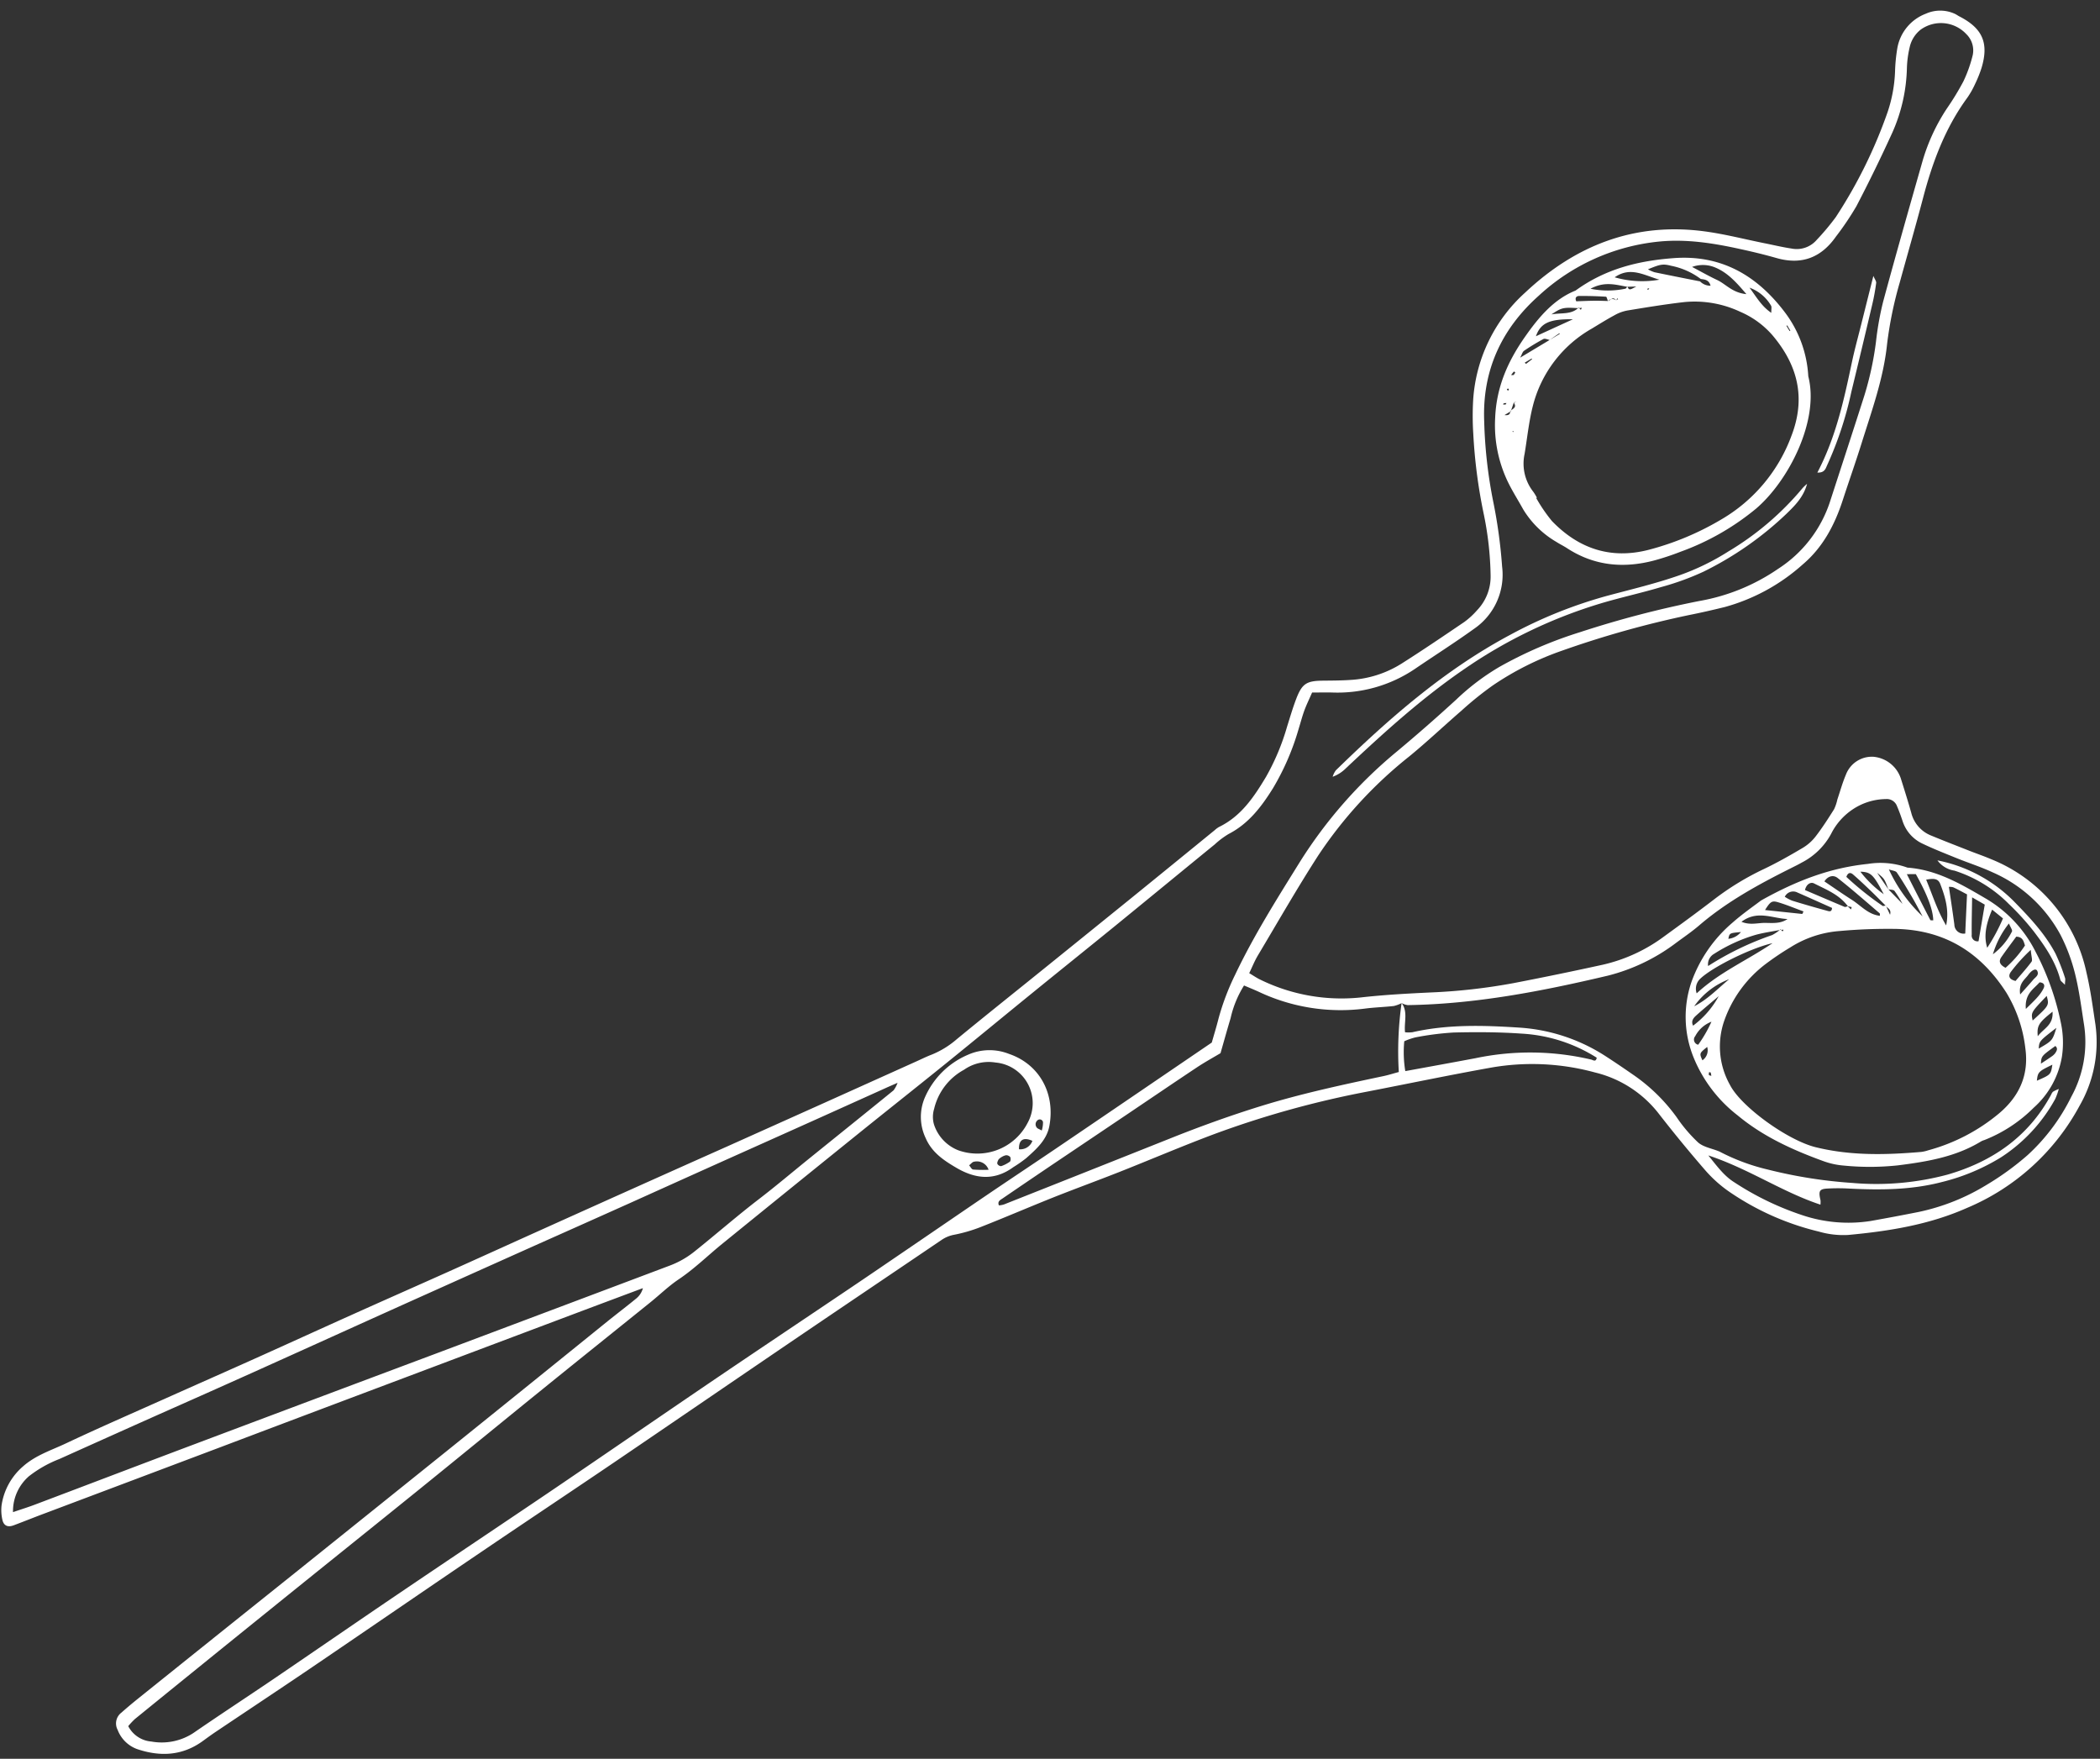 <svg xmlns="http://www.w3.org/2000/svg" xmlns:xlink="http://www.w3.org/1999/xlink" width="400" height="335" viewBox="0 0 400 335"><rect x="0" y="0" width="400" height="335" fill="#333333" stroke="none"/><defs><clipPath id="a"><rect width="400" height="335" transform="translate(-13458 -4371)" fill="#be0b0b" opacity="0.373"/></clipPath></defs><g transform="translate(13458 4371)" clip-path="url(#a)"><g transform="matrix(0.819, 0.574, -0.574, 0.819, -13202.531, -4450.592)"><path d="M141.023,216.66c.965-.078,1.732-.071,2.481-.207a35.163,35.163,0,0,0,17.573-8.2c3.321-2.938,6.824-5.685,10.331-8.4a111.548,111.548,0,0,0,11.964-10.57q6.015-6.219,11.87-12.586a31.145,31.145,0,0,0,6.486-11.151c1.3-3.783,2.593-7.563,3.79-11.374a52.173,52.173,0,0,1,4.414-10.046c1.364-2.414,2.556-4.927,3.7-7.453a8.8,8.8,0,0,0,.783-3.188c.1-2.1.011-4.21-.092-6.314a8.409,8.409,0,0,0-.551-1.876c-.471-1.6-1.031-3.165-1.376-4.78a5.293,5.293,0,0,1,2.3-5.818,6.073,6.073,0,0,1,6.874.528c1.746,1.341,3.5,2.683,5.207,4.086a6.284,6.284,0,0,0,5.611,1.337c2.607-.574,5.186-1.224,7.775-1.842,1.406-.347,2.8-.746,4.205-1.038a29.918,29.918,0,0,1,27.189,7.3c2.483,2.207,4.736,4.672,7.026,7.072a24.275,24.275,0,0,1,6.426,14.334,43.456,43.456,0,0,1-6.387,28.356c-4.07,6.764-9.633,12.148-15.572,17.191a16.694,16.694,0,0,1-4.947,2.68,51.237,51.237,0,0,1-18.535,3.578,24.806,24.806,0,0,1-5.919-.737q-6.77-1.695-13.457-3.755a21.831,21.831,0,0,0-14.35.551,45.386,45.386,0,0,0-16.76,10.6c-5.634,5.664-11.1,11.491-16.649,17.237A182.238,182.238,0,0,0,153.2,245.521c-3.7,5.388-7.154,10.965-10.76,16.431-2.446,3.7-4.984,7.338-7.425,11.045-2.735,4.18-5.358,8.429-8.11,12.589a29.45,29.45,0,0,1-3.31,4.127,6.241,6.241,0,0,0-1.4,2.2c-3.992,10.48-8.016,20.954-12,31.438-4.92,12.979-9.8,25.981-14.722,38.958-3.555,9.343-7.191,18.654-10.747,28-3.558,9.332-7.067,18.691-10.6,28.046-1.608,4.256-3.211,8.523-4.844,12.766-2.154,5.6-4.339,11.188-6.5,16.785-.361.93-.682,1.876-1.006,2.82-1.555,4.594-4.933,7.207-9.419,8.516a6.257,6.257,0,0,1-5.106-.877,2.584,2.584,0,0,1-1.293-3.112c.333-1.4.71-2.793,1.114-4.18q5.3-18.225,10.641-36.452,5.306-18.218,10.6-36.448,5.371-18.549,10.694-37.116c.648-2.232,1.364-4.458,1.987-6.7a3.752,3.752,0,0,0-.106-2.3q-3.459,5.033-6.909,10.071Q62.9,358.34,51.825,374.552q-9.864,14.428-19.7,28.871Q22.175,418,12.224,432.562c-1.194,1.734-2.336,3.5-3.532,5.244-.714,1.054-1.571,1.19-2.476.308a8.184,8.184,0,0,1-1.608-2.076,12.08,12.08,0,0,1-.921-8.388c.742-3.144,2.63-5.593,4.15-8.252,3.468-6.08,7.118-12.04,10.708-18.044,3.36-5.62,6.753-11.222,10.1-16.849s6.665-11.273,10.016-16.9,6.741-11.229,10.1-16.854c3.3-5.531,6.569-11.075,9.858-16.61s6.58-11.068,9.883-16.6q5.026-8.427,10.083-16.858,5.2-8.72,10.4-17.444,4.94-8.306,9.869-16.6c.51-.861.99-1.741,1.55-2.565a17.1,17.1,0,0,0,2.23-5.165c1.932-6.948,3.978-13.868,5.969-20.8q2.9-10.074,5.79-20.163,2.828-9.926,5.627-19.853a4.351,4.351,0,0,1,.322-.949c2.272-4.091,2.164-8.526,1.84-12.972a43.94,43.94,0,0,0-2.191-10.067c-.567-1.8-1.183-3.594-1.635-5.42-.735-2.961-.326-3.886,2.127-5.655,1.445-1.034,2.9-2.056,4.279-3.17a20.416,20.416,0,0,0,6.187-8.133c1.835-4.408,3.532-8.877,5.23-13.342a14.717,14.717,0,0,0,.714-3.243,9.232,9.232,0,0,0-1.713-6.92,62.15,62.15,0,0,0-7.924-8.953,99.915,99.915,0,0,1-10.306-11.3,52.8,52.8,0,0,1-3.638-5.159,30.107,30.107,0,0,1-3.64-22.465c2.673-12.862,9.348-22.924,21.195-29.1,3.434-1.791,7.092-3.156,10.65-4.711,1.624-.719,3.284-1.364,4.869-2.159a5.02,5.02,0,0,0,2.995-4.123,45.946,45.946,0,0,0,.485-5.611,91.383,91.383,0,0,0-3.383-22,27.342,27.342,0,0,0-3.321-7.244,32.229,32.229,0,0,1-2.129-3.769,8.6,8.6,0,0,1,.652-8.574,6.669,6.669,0,0,1,4.5-3.137c.324-.069.661-.048.992-.094,4.938-.691,7.563.9,9.116,5.616a23.923,23.923,0,0,1,.753,3.238,16.317,16.317,0,0,1,.283,2.981c-.147,7.12,1.615,13.854,4.061,20.46,1.922,5.209,3.723,10.469,5.59,15.7a74.106,74.106,0,0,0,4.754,10.99c3.225,5.786,4.915,12.138,6.906,18.374,1.144,3.6,2.154,7.244,3.257,10.852,1.449,4.754,2.06,9.55.763,14.44a36.841,36.841,0,0,1-7.474,15.085c-1.53,1.752-3.089,3.484-4.7,5.163a188.618,188.618,0,0,0-16.009,19.564,56.283,56.283,0,0,0-6.918,12.88,63.318,63.318,0,0,0-2.122,7.345c-1.084,4.3-1.964,8.654-3.163,12.919a81.984,81.984,0,0,0-3.351,25.311c.285,7.425.974,14.83,1.516,22.251C140.532,214.175,140.809,215.36,141.023,216.66Zm27.033-12c1.982.648,2.435,2.719,3.73,4.187a6.849,6.849,0,0,0,1.132-.8c4.6-5.08,10.251-8.808,16.043-12.334a34.177,34.177,0,0,1,16.721-5.06c2.111-.08,4.212-.108,6.318-.119a33.873,33.873,0,0,1,11.433,1.872,28.4,28.4,0,0,0,6.1,1.589c1.339.142,2.772-.556,4.162-.877a1.844,1.844,0,0,1,.326-.06,39.076,39.076,0,0,0,9.327-2.446A90.35,90.35,0,0,0,258,183.46a52.565,52.565,0,0,0,13.951-11.709c5.595-6.966,8.48-14.757,7.425-23.783a2,2,0,0,1-.044-.655,6.648,6.648,0,0,1,.615-1.086,13.828,13.828,0,0,1,.531,1.925,31.005,31.005,0,0,1-2.058,15.014,39.248,39.248,0,0,1-6.546,10.368c-3.865,4.545-8.65,7.94-13.638,11.08a38.42,38.42,0,0,0-3.542,2.474c-1.162.928-1.075,1.36.246,2.538a3.961,3.961,0,0,1,.471.7c-7.343,2.207-15.085,2.235-22.86,4.575,2.646.767,4.754,1.477,7,1.351a55.321,55.321,0,0,0,14.088-2.274,27.562,27.562,0,0,0,11.383-6.585q3.29-3.3,6.509-6.665a40.853,40.853,0,0,0,7.635-11.647,52.985,52.985,0,0,0,3.14-9.111,37.369,37.369,0,0,0,.436-13.9,21.651,21.651,0,0,0-5.76-12.494c-2.306-2.393-4.55-4.874-7.049-7.051a34.333,34.333,0,0,0-6.553-4.511,26.969,26.969,0,0,0-17.495-2.327c-2.4.434-4.743,1.162-7.127,1.716-2.267.519-4.536,1.07-6.833,1.454a7.189,7.189,0,0,1-5.671-1.369c-.8-.593-1.615-1.167-2.462-1.688a2.062,2.062,0,0,0-2.494.11,11.62,11.62,0,0,0-3.317,3.682,12.122,12.122,0,0,0-1.435,7.715,13.187,13.187,0,0,1-1.449,7.731c-.326.7-.712,1.385-1.079,2.067-3.275,6.07-6.332,12.228-8.048,18.962-.446,1.718-1.07,3.385-1.638,5.069a36.186,36.186,0,0,1-7.109,12.717c-8.572,9.626-17.5,18.88-28,26.473a3.652,3.652,0,0,1-1.151.342,6.575,6.575,0,0,1-.907,1.307c-1.415,1.247-2.933,2.373-4.32,3.652a36.48,36.48,0,0,1-18.324,8.9c-.969.179-1.925.4-2.961.622a19.931,19.931,0,0,0,1.484,6.58c.694,2.1,1.435,4.192,2.249,6.546-.625,1.392-1.454,3.078-2.138,4.819-1.941,4.966-3.829,9.95-5.74,14.924q-3.042,7.917-6.1,15.85c-1.39,3.636-2.77,7.26-4.139,10.9-.179.48-.517,1.027.193,1.472a4.472,4.472,0,0,0,.678-.691q9.243-14.025,18.455-28.078c3.454-5.3,7.079-10.469,10.958-15.469,4.908-6.318,10.338-12.164,15.788-18,.655-.705,1.238-1.475,1.909-2.278A65.631,65.631,0,0,1,168.056,204.664Zm-47.9-38.646c.26,1.286.448,2.481.751,3.64.315,1.183.751,2.331,1.119,3.493a47.927,47.927,0,0,1,2.487,12.044c.225,4.13.087,8.2-1.909,12a16.072,16.072,0,0,0-1.031,3.151c-2.23,7.9-4.424,15.809-6.658,23.712-1.847,6.511-3.741,13.014-5.588,19.523-1.943,6.831-3.829,13.682-5.79,20.5-1.991,6.936-4.063,13.854-6.059,20.779q-4.568,15.834-9.081,31.684c-.962,3.4-1.6,6.886-2.882,10.212-.838,2.159-1.268,4.481-1.916,6.718-2.435,8.427-4.894,16.84-7.306,25.274-2.843,9.915-5.618,19.86-8.471,29.782-3.31,11.518-6.674,23.028-9.984,34.541q-4.565,15.841-9.072,31.693a13.491,13.491,0,0,0-.269,1.867,5.445,5.445,0,0,0,5.3-.135,11.008,11.008,0,0,0,5.593-5.871c2.129-5.726,4.4-11.4,6.573-17.111,3.466-9.137,6.863-18.3,10.349-27.435,3.643-9.55,7.334-19.07,10.99-28.611,1.557-4.042,3.085-8.1,4.614-12.15,3.452-9.141,6.879-18.3,10.349-27.435,3.638-9.545,7.336-19.068,11-28.616,1.592-4.143,3.153-8.3,4.727-12.46,2.159-5.712,4.3-11.431,6.47-17.141,2.058-5.4,4.171-10.776,6.215-16.172,4.065-10.682,8.1-21.376,12.09-31.914-.533-1.534-1.008-3.013-1.562-4.46a47.152,47.152,0,0,1-2.212-8.7c-1.371-8.121-1.762-16.326-2.221-24.525a87.876,87.876,0,0,1,3.071-28c1.3-4.812,2.49-9.672,3.569-14.548a44.458,44.458,0,0,1,3.151-9.787,79.312,79.312,0,0,1,8.719-14.153,193.319,193.319,0,0,1,15.276-18,38.015,38.015,0,0,0,8.76-13.618,24.14,24.14,0,0,0,.8-15.976c-2.083-6.792-4.146-13.6-6.263-20.384a60.355,60.355,0,0,0-4.13-9.814,57.18,57.18,0,0,1-3.225-6.95c-3.174-8.769-6.229-17.589-9.281-26.4a36.74,36.74,0,0,1-1.9-10.786,50.808,50.808,0,0,0-.39-5.981,25.843,25.843,0,0,0-1.413-5.1,4.31,4.31,0,0,0-3.271-2.566,6.6,6.6,0,0,0-7.634,4.293,5.866,5.866,0,0,0,.2,3.914,19.817,19.817,0,0,0,1.824,3.53,31.975,31.975,0,0,1,4.8,11.64q1.43,7.69,2.453,15.455a54.7,54.7,0,0,1,.131,6.975c.007,4.9-2.212,8.222-6.906,9.851-2.2.763-4.385,1.619-6.525,2.515-4.846,2.012-9.534,4.277-13.556,7.713a39.458,39.458,0,0,0-12.9,21.64c-2.193,9.3-.616,17.885,5.2,25.529a89.386,89.386,0,0,0,10.106,11.47,96.328,96.328,0,0,1,8.588,9.258,12.48,12.48,0,0,1,2.425,12.768c-1.5,4.293-3.248,8.5-4.858,12.759a26.322,26.322,0,0,1-10.335,12.7C122.247,164.521,121.273,165.233,120.152,166.018ZM7.132,435.846c1.063-1.454,1.867-2.49,2.607-3.585,5.937-8.707,11.842-17.437,17.791-26.14q14.094-20.616,28.211-41.2,13.44-19.641,26.863-39.3a17.122,17.122,0,0,0,2.288-4.784c1.5-5.1,2.765-10.269,4.362-15.345,1.231-3.918,2.274-7.892,3.408-11.838,1.9-6.612,3.822-13.223,5.7-19.842a5.418,5.418,0,0,0-.2-1.615c-.6.995-.955,1.557-1.286,2.127q-3.573,6.015-7.143,12.024-5.113,8.582-10.241,17.162-4.937,8.293-9.867,16.6-5.033,8.437-10.092,16.863-5.292,8.861-10.579,17.733-4.861,8.148-9.7,16.319-4.92,8.31-9.855,16.613-5.026,8.437-10.1,16.849-5.388,9-10.751,18.018a22.689,22.689,0,0,0-2.85,5.985A8.8,8.8,0,0,0,7.132,435.846Zm168.94-220.971c3.374-3.42,6.477-6.555,9.559-9.711a50.7,50.7,0,0,1,18.213-12.423c.3-.113,1.008-.064.62-.88a29.793,29.793,0,0,0-14.387,4.476c-3.689,2.221-7.239,4.692-10.7,7.246a55.445,55.445,0,0,0-5.388,4.9,11.937,11.937,0,0,0-1.341,1.849A21.984,21.984,0,0,0,176.072,214.875Z" transform="translate(-3.324 10.34)" fill="#fff" fill-rule="evenodd"/><path d="M54.549,38.483c2.3-6.7,6.589-11.548,11.73-15.763,7-5.742,14.819-6.433,23.188-3.76a22.178,22.178,0,0,1,10.754,7.455c6.608,5.662,8.353,18.491,6.316,26.351a48.267,48.267,0,0,1-7.06,14.966A49.8,49.8,0,0,1,96.3,72c-3.9,4.612-8.771,7.389-14.934,7.591-.776.025-1.546.156-2.324.186a17.957,17.957,0,0,1-8.751-1.452c-1.594-.781-3.236-1.47-4.8-2.292a24.882,24.882,0,0,1-9.566-8.914c-3.16-4.917-4.192-10.152-4.205-15.8C51.71,46.712,52.1,42.22,54.549,38.483Zm7.336-2.919c-.937-.294-.781.659-1.158,1-.257-.161-.643-.524-.76-.448-1.47.9-2.924,1.853-4.323,2.862-.23.168-.558.675.193,1.1.887-.668,1.817-1.392,2.777-2.079.694-.5,1.422-.96,2.134-1.433a1.17,1.17,0,0,1,1.217-1c-.023-.142-.041-.289-.074-.441.083.018.163.037.243.057C62.05,35.3,61.965,35.433,61.885,35.564ZM57.213,62.739c.085-.17.165-.34.248-.512-.1.156-.2.317-.3.471.165.57.326,1.128.48,1.7-.193.423-.372.841-.565,1.263.583-.289.877-.687.462-1.226C57.617,63.835,58.256,63.125,57.213,62.739ZM56.947,40.9c-2.515,1.541-2.683,1.723-3.555,3.939,1.452-1.445,3.167-2.127,3.5-4.047.2.039.388.078.583.113-.018-.14-.034-.287-.053-.427C57.264,40.614,57.1,40.757,56.947,40.9Zm5.269-8.666c-1.966.928-4.157,1.564-5.531,4.327a16.306,16.306,0,0,0,5.436-3.82c.11-.131.041-.413.057-.609.776.675.9-.011,1.41-.928C62.877,31.737,62.544,31.978,62.215,32.231Zm-6.3,16.776c-.372.168-.932.253-1.082.544A40.023,40.023,0,0,0,53.1,53.5c-.129.347.069.811.145,1.5.978-2.193,1.828-4.107,2.68-6.022.3-.668.6-1.341.9-2.01-.046-.021-.1-.039-.138-.062C56.425,47.615,56.168,48.309,55.913,49.007Zm16.9-26.023a13.89,13.89,0,0,0-6.068,1.181c-1.53.574-1.872.96-3.229,3.085a6.483,6.483,0,0,0,1.346-.26c2.7-1.164,5.4-2.359,8.1-3.553a2.715,2.715,0,0,0,2.113-.475C74.147,22.206,73.479,22.656,72.81,22.984ZM71.152,75.009c-.021.044-.032.09-.051.133a30.023,30.023,0,0,0,4.961,1.867c7.191,1.394,13.4-.423,18.25-6.112a53.4,53.4,0,0,0,7.968-12.609,30.73,30.73,0,0,0,1.81-20.774c-1.87-7.5-6.741-11.693-13.964-13.592a16.953,16.953,0,0,0-7.57-.133,20.352,20.352,0,0,0-9.816,4.628c-2.731,2.419-5.342,4.977-7.954,7.533A7.837,7.837,0,0,0,63.3,38.115c-.746,1.486-1.392,3.02-2.065,4.541A23.566,23.566,0,0,0,60.486,61.1c1.089,2.894,2.623,5.618,3.964,8.413a8.676,8.676,0,0,0,5.482,4.963A9.4,9.4,0,0,1,71.152,75.009Zm10.43-54.643c-2.954-.781-5.289-1.279-7.713-.76a6.024,6.024,0,0,0-3.728,2.451c1.895-.243,3.624-.4,5.335-.7C77.285,21.039,79.221,21.693,81.582,20.366ZM66.437,27.619c-3,1.008-6,1.123-7.235,4.518A18.888,18.888,0,0,0,66.437,27.619Zm-9.16,15.63c-3.689,2.5-4.637,4.111-3.916,6.691C54.666,47.7,55.895,45.605,57.277,43.249ZM81.366,19.015c2.239.753,3.9,1.571,6.148,1.546-.388-.514-.56-1.022-.873-1.116A7.813,7.813,0,0,0,81.366,19.015ZM54.5,55.293c.117.011.23.021.345.025.142-.457.285-.923.43-1.385-.051-.009-.1-.023-.154-.037C54.916,54.361,54.707,54.824,54.5,55.293ZM91.364,20.779c-.021.051-.048.094-.067.152.351.161.71.312,1.068.473.018-.048.044-.1.067-.152C92.078,21.092,91.72,20.936,91.364,20.779ZM54.087,57.826a1.377,1.377,0,0,0-.3.018c-.041.283-.046.565-.06.857.133-.1.34-.175.388-.305A1.432,1.432,0,0,0,54.087,57.826Zm2.028,6.038c-.018-.094-.032-.188-.051-.283a3.3,3.3,0,0,0-.4.335c-.032.046.044.172.069.262C55.858,64.081,55.989,63.963,56.115,63.865Zm-1.33-2.749c-.062.071-.129.147-.2.223.122.064.237.122.358.184a1.1,1.1,0,0,0,.034-.308C54.976,61.173,54.85,61.15,54.785,61.115Zm5.482,6.3,0-.266-.184.186Zm5.542-37.04c0-.094.009-.184.016-.271-.078.041-.184.069-.218.131s-.023.172-.023.257A1.91,1.91,0,0,1,65.81,30.373Z" transform="translate(59.434 46.39)" fill="#fff" fill-rule="evenodd"/><path d="M68.783,122.854c-1.429,4.212-4.564,6-8.8,6.346-2.8.232-5.512.289-8.039-1.263a9.372,9.372,0,0,1-4.571-6.2,15.594,15.594,0,0,1,2.063-11.468,10.077,10.077,0,0,1,6.289-4.584c5.919-1.716,11.6,1.148,14.18,6.86,1.109,2.455.485,5.012-.1,7.5A24.474,24.474,0,0,1,68.783,122.854Zm-18.344-9.78a11.468,11.468,0,0,0-.386,9.38,5.213,5.213,0,0,0,1.649,2.414,7.891,7.891,0,0,0,6.626,1.4A10.773,10.773,0,0,0,66.148,114.3a7.765,7.765,0,0,0-11.578-5.8A8.153,8.153,0,0,0,50.439,113.074ZM65.2,125.989a2.348,2.348,0,0,0-3.124.31c-.269.207-.276.742-.4,1.125.37.083.822.349,1.075.225A23.912,23.912,0,0,0,65.2,125.989Zm.639-3.4a2.277,2.277,0,0,0-.211.687c.034.3.1.7.3.834a.844.844,0,0,0,.838-.06,6.278,6.278,0,0,0,.87-1.656c.062-.193-.232-.652-.466-.76a1.034,1.034,0,0,0-.852.193A2.651,2.651,0,0,0,65.836,122.592Zm3.034-5.9c-1.847.363-2.251,1.341-1.176,2.777A2.43,2.43,0,0,0,68.87,116.69Zm.328-2.632a5.27,5.27,0,0,0-.719-1.445.628.628,0,0,0-1.036.237.982.982,0,0,0,.627,1.282C68.305,114.237,68.645,114.106,69.2,114.057Z" transform="translate(53.34 160.162)" fill="#fff" fill-rule="evenodd"/><path d="M101.7,28.719c.889,2.444.48,4.724.044,6.975a63.216,63.216,0,0,1-6.615,18.069,51.1,51.1,0,0,1-4.954,7.06c-2.407,3.043-5.051,5.9-7.465,8.941A92.882,92.882,0,0,0,68.555,94.882c-3.5,9.284-5.682,18.891-7.687,28.565a6.979,6.979,0,0,1-1.144,2.814,4.068,4.068,0,0,1-.207-1.357c2.625-13.882,5.958-27.543,12.416-40.253A86.948,86.948,0,0,1,82.811,67.966c3.059-3.65,6.245-7.223,9.013-11.093a45.654,45.654,0,0,0,4.984-9,55.079,55.079,0,0,0,4.649-17.956A7.852,7.852,0,0,1,101.7,28.719Z" transform="translate(69.521 60.991)" fill="#fff" fill-rule="evenodd"/><path d="M85.238,48.24c-.983-7.607-3.826-14.314-6.69-21.032-.958-2.244-1.769-4.55-2.648-6.828-1.1-2.871-2.2-5.742-3.422-8.937.565.361,1.05.494,1.21.795.613,1.181,1.178,2.391,1.672,3.624q3.211,8.024,6.362,16.087a67.541,67.541,0,0,1,4.221,13.987C86.06,46.648,86.455,47.47,85.238,48.24Z" transform="translate(86.353 38.588)" fill="#fff" fill-rule="evenodd"/><path d="M96.2,73.311c3.473-7.233,7.389-12.823,12.669-17.4a15.086,15.086,0,0,1,6.583-3.748c4.839-2.9,10.283-3.305,15.7-3.748a24.559,24.559,0,0,1,13.471,2.862A51.183,51.183,0,0,1,156.239,59.5a18.118,18.118,0,0,1,3.971,5.271,16.69,16.69,0,0,1,1.174,11.036,27.5,27.5,0,0,1-4.166,10.443,2.941,2.941,0,0,0-.361.565c-2.281,5.221-6.233,9.088-10.356,12.83a50.311,50.311,0,0,1-8.4,5.937,14.8,14.8,0,0,1-3.675,1.543c-6.011,1.617-12.1,2.761-18.377,2.239a26.63,26.63,0,0,1-13.151-4.185,20.525,20.525,0,0,1-8.6-11.447,26.534,26.534,0,0,1-.129-13.813C94.784,77.342,95.719,74.841,96.2,73.311Zm18.645-15.682c1.034.2,2.062.4,3.8.723a21.191,21.191,0,0,0-2.683-1.146c-.315-.076-.737.278-1.121.427-1.773-1.224-1.773-1.224-3.553-1.346C112.469,56.728,113.657,57.178,114.844,57.628Zm1.412,2.857c-1.309-.23-2.609-.48-3.916-.682-1.53-.237-3.068-.464-4.612-.627-.629-.074-1.05.2-.795,1.107a58.714,58.714,0,0,0,8.806.558c.154,0,.315-.276.489-.4.475.278.951.558,1.658.972C117.495,60.325,116.739,60.722,116.257,60.486Zm-5.9,4.208c-2.6-.87-5.188-.225-7.756.142-.668.094-1.135.916-.68,2.023,2.673-.563,5.338-1.119,8.007-1.7.165-.044.292-.287.432-.439.287.044.567.087.85.136-.039-.145-.094-.287-.142-.439C110.836,64.514,110.6,64.608,110.361,64.693ZM102.449,75.75c-1.13,1.185-2.354,2.3-3.388,3.567a30.459,30.459,0,0,0-4.336,7.416,2.279,2.279,0,0,0,.39,2.565,56.808,56.808,0,0,1,6.608-11.831,8.27,8.27,0,0,0,.68-1.824c.186.039.365.085.549.126-.014-.126-.023-.257-.034-.384C102.759,75.509,102.6,75.635,102.449,75.75Zm42.123-14.888c-8.353-3.436-16.342-3.078-24.054,2.005a102.332,102.332,0,0,0-8.721,6.6,20.329,20.329,0,0,0-5.891,7.926,53.763,53.763,0,0,0-2.03,5.28,23.142,23.142,0,0,0-.25,13.441,14.922,14.922,0,0,0,7.9,9.339c4.1,2.18,15.046,2.334,20.173.345,6.429-2.494,11.815-6.482,17.01-10.832a6.942,6.942,0,0,0,.889-1,35.475,35.475,0,0,0,7-13.471c1.293-4.862.494-9.251-2.974-13A26.228,26.228,0,0,0,144.572,60.862Zm-41.9,17.823c-2.862,3.14-6.72,10.232-7.382,13.393a2.622,2.622,0,0,0,1.031,2.733C97.556,89.06,100.5,84.329,102.671,78.685ZM124.02,50.635c1.693,1.785,3.36,3.528,4.986,5.3a1.754,1.754,0,0,0,2.66.188c-1.346-2.115-2.641-4.153-4-6.3-.983.131-1.966.232-2.928.4A2.522,2.522,0,0,0,124.02,50.635Zm-7.6,12.054c-.163-.2-.225-.354-.3-.363-3.482-.333-6.955-.728-10.441-.916-1-.057-1.727.733-1.677,1.98,2.187-.039,4.267-.039,6.341-.131C112.357,63.168,114.449,63.77,116.422,62.688ZM127.8,56.946c-1.112-2.625-3.193-4.32-5.448-5.818-.882-.583-1.541-.287-2.667.87C122.355,53.685,124.842,55.633,127.8,56.946Zm13.9.115a20.811,20.811,0,0,0,.59-5.6c-.721-.556-1.314-1.089-2.327-.42-.03,1.546-.094,3.193-.085,4.835C139.888,56.813,140.44,57.245,141.7,57.061Zm-12.915-7.329c1.569,2.306,2.756,4.114,4.019,5.864a1.1,1.1,0,0,0,1.78.278q-1.506-3.183-3.036-6.392C130.738,49.553,130.116,49.608,128.786,49.732Zm-12.713,3.519c3.082,1.638,5.871,3.121,8.67,4.584.094.044.328-.179.491-.273-1.2-1.633-3.721-3.356-7.763-5.3C117.114,52.509,116.7,52.8,116.073,53.251Zm17.175-3.792c.682,3.209,1.7,5.163,3.408,6.484a35.772,35.772,0,0,0-.753-6.3C134.957,49.576,134.128,49.519,133.248,49.459ZM99.506,70.116a7.981,7.981,0,0,0,1.562-.193c2.2-.712,4.4-1.47,6.576-2.251.322-.117.9-.253.448-.983-2.338.457-4.72.9-7.09,1.383A1.769,1.769,0,0,0,99.506,70.116Zm23.636-12.008c-1.523-.758-2.577-1.314-3.673-1.812-1.693-.774-3.4-1.55-5.145-2.209-.374-.142-.939.218-1.578.384A28.851,28.851,0,0,0,123.143,58.109Zm20.531-6.594a31.824,31.824,0,0,0-.7,5.639c.014.994.62,1.3,1.725.868.138-1.537.349-3.14.39-4.754C145.091,52.89,144.5,52.507,143.673,51.514Zm-39.56,19.366c-.046-.305-.069-.418-.083-.526-1.667.448-3.369.811-5,1.36-1.155.393-1.247.772-1.158,2.63Q101.1,72.553,104.114,70.881Zm-8.631,7.876c1.775-.4,2.66-1.628,3.808-2.412,1.192-.818,2.52-1.546,3.073-3.057C99.977,74.836,96.64,75.164,95.482,78.757Zm53.88-17.495c.4-2.191.749-3.654.512-5.156-.078-.542-.469-.99-1.284-.489C148.435,57.261,147.477,59.013,149.363,61.262ZM97.343,97.089c1.355-2.515,1.748-5.338,2.5-8.043A14.359,14.359,0,0,0,97.343,97.089Zm53.848-40.143c-.652,4.311-.652,4.311.5,5.374C152.619,58.148,152.619,58.148,151.191,56.946Zm-12.945-.611a12.183,12.183,0,0,0,.489-5.618c-.018-.294-.744-.535-1.355-.937A17.3,17.3,0,0,0,138.246,56.335ZM114.658,58.9c-3.737-1.934-4.428-2.053-6.109-.958A21.148,21.148,0,0,0,114.658,58.9Zm41.533,1.971c-1.226,3.93-1.226,3.93-.485,5.168C156.974,63.3,156.974,63.3,156.191,60.872Zm-56.9,39.371a17.283,17.283,0,0,0,.772-7.4c-.526,2.028-.992,3.714-1.387,5.423C98.505,98.984,98.425,99.767,99.286,100.243Zm47.605-40.625c.2-1.684.335-2.726.432-3.783.064-.611.441-1.3-.338-1.75-.494-.287-.955.342-.978,1.649C145.984,56.852,145.419,58.09,146.891,59.617Zm11.114,4.2c-1.075,3.1-1.075,3.1-.317,4.329.31-.795.6-1.493.852-2.2a2.846,2.846,0,0,0,.23-.96C158.761,64.459,158.747,63.88,158.005,63.814Zm1.585,3.238c-1.442,2.579-1.468,2.747-.668,4.194C160.438,68.775,160.438,68.775,159.59,67.052Zm-5.77-8.284c-.96,3.252-.923,3.9.381,5.45C154.257,62.316,155.456,60.768,153.821,58.768Zm-52.1,38.843a5.855,5.855,0,0,0-.953,4.029,1,1,0,0,0,1.4,1.013A24.885,24.885,0,0,0,101.723,97.611Zm2.09,4.405c-.535,1.853-.535,1.853.717,2.609A2.287,2.287,0,0,0,103.813,102.016ZM95.3,82.843a3.574,3.574,0,0,0,1.222-2.435C94.849,81.825,94.849,81.825,95.3,82.843Zm12.325,23.234a3.926,3.926,0,0,0-.464-.441c-.046-.034-.188.067-.292.108.085.156.147.377.283.45C107.253,106.247,107.46,106.12,107.628,106.077Z" transform="translate(113.373 86.428)" fill="#fff" fill-rule="evenodd"/><path d="M104.642,49.454a28.167,28.167,0,0,1,16.551-1.943c4.143.781,8.275,1.631,12.053,3.576a37.682,37.682,0,0,1,4.139,2.747c.253.177.372.535.742,1.089-.719-.145-1.073-.117-1.263-.276-2.77-2.35-6.112-3.59-9.486-4.662a48.881,48.881,0,0,0-6.8-1.53,25.515,25.515,0,0,0-12.157.737A4.917,4.917,0,0,1,104.642,49.454Z" transform="translate(128.064 84.729)" fill="#fff" fill-rule="evenodd"/></g></g></svg>